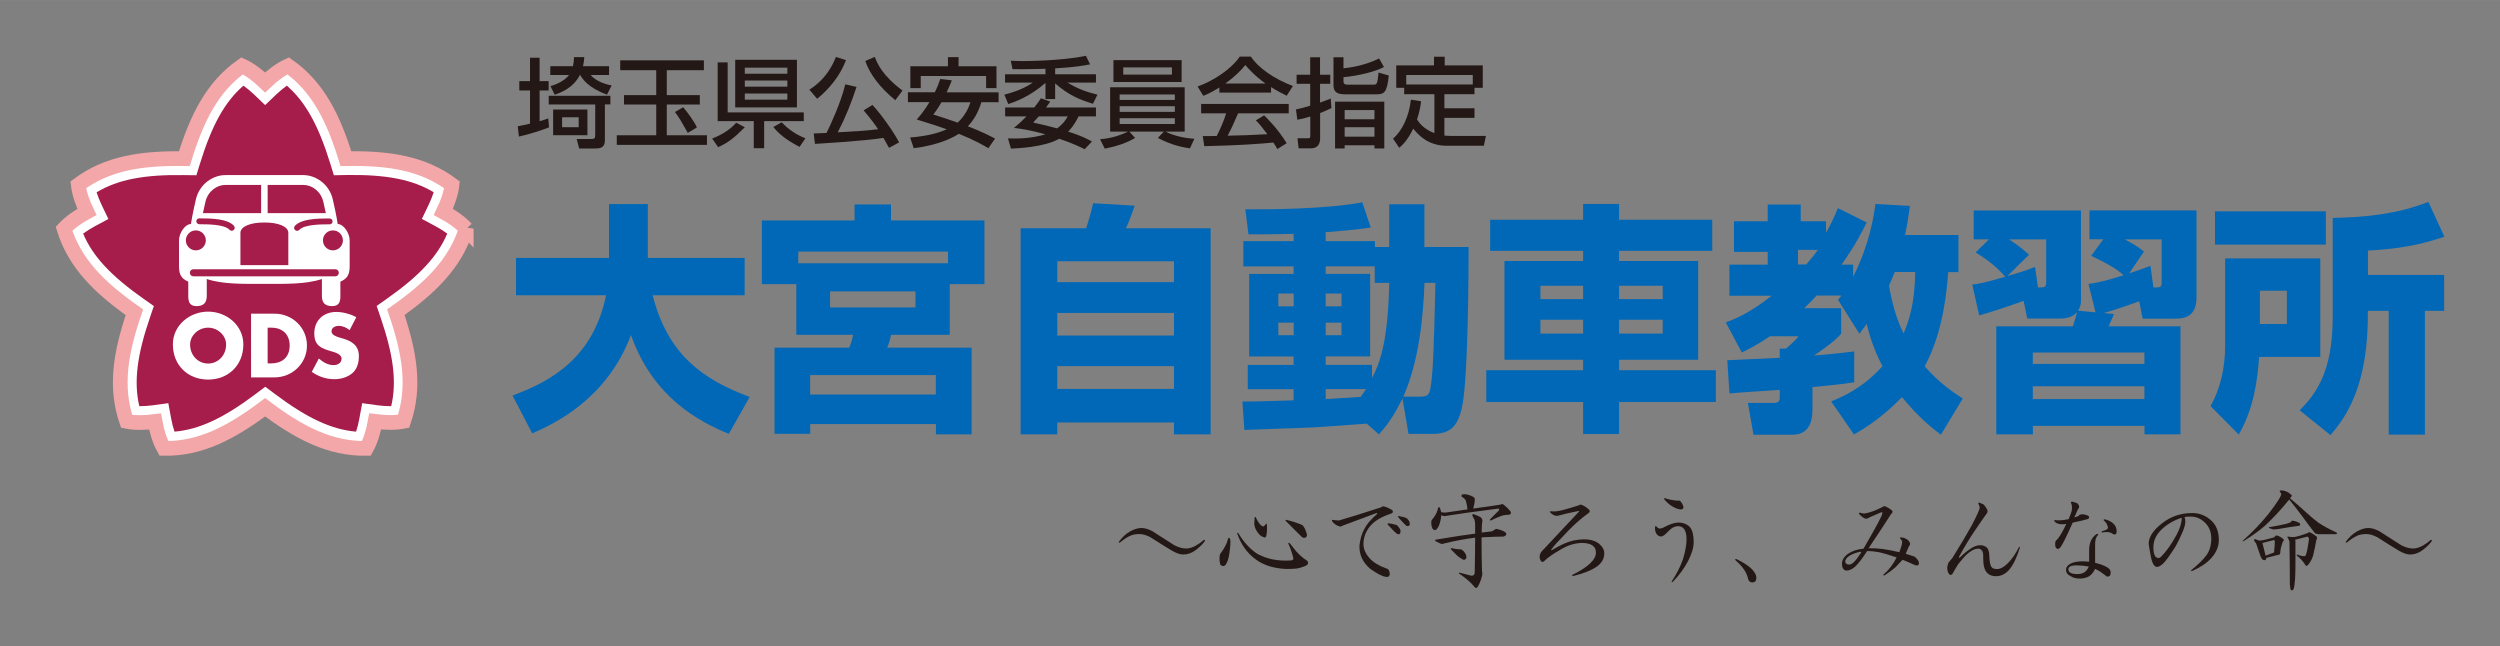 <?xml version="1.0" encoding="UTF-8"?>
<svg id="_レイヤー_1" data-name="レイヤー 1" xmlns="http://www.w3.org/2000/svg" width="112.14mm" height="28.98mm" viewBox="0 0 317.87 82.14">
  <rect x="0" y="0" width="317.87" height="82.14" fill="#808080" stroke="none"/>
  <defs>
    <style>
      .cls-1 {
        fill: #0068b7;
      }

      .cls-2, .cls-3 {
        fill: #fff;
      }

      .cls-4 {
        fill: #a61c4b;
      }

      .cls-5 {
        fill: #231815;
      }

      .cls-3 {
        stroke: #f3a7a9;
        stroke-width: 1.87px;
      }
    </style>
  </defs>
  <g>
    <path class="cls-5" d="M146.54,67.55c1.42,.91,2.35,1.51,2.79,1.78,.54,.27,1.03,.41,1.47,.41,.41,0,.85-.13,1.32-.41,.3-.17,.61-.39,.91-.66,.17-.07,.22-.02,.15,.15-.3,.41-.71,.8-1.22,1.17-.47,.34-.98,.51-1.52,.51-.41,0-.9-.17-1.47-.51-.68-.41-1.57-.96-2.69-1.68-.51-.27-.98-.41-1.42-.41s-.81,.07-1.12,.2c-.44,.2-.88,.49-1.32,.86-.14,.07-.19,.03-.15-.1,.44-.58,.9-1,1.37-1.27,.54-.3,1.03-.46,1.47-.46s.91,.14,1.42,.41Z"/>
    <path class="cls-5" d="M156.44,69.18c-.03,.44-.07,.76-.1,.96-.07,.61-.19,1.08-.36,1.42-.2,.44-.47,.53-.81,.25-.1-.37-.14-.71-.1-1.02,0-.2,.05-.36,.15-.46,.51-.71,.81-1.3,.91-1.78,.07-.17,.14-.22,.2-.15,.1,.14,.14,.39,.1,.76Zm3.5,1.27c1.19,.64,2.57,.91,4.16,.81,.17,0,.29-.07,.36-.2-.03-.2-.1-.46-.2-.76-.1-.34-.25-.74-.46-1.22,0-.1,.07-.1,.2,0,.37,.47,.64,.81,.81,1.02,.27,.3,.58,.59,.91,.86,.37,.24,.56,.39,.56,.46,.1,.2,.02,.37-.25,.51-.47,.2-.88,.32-1.22,.36-.34,.03-.76,.05-1.27,.05-1.56-.07-2.83-.46-3.81-1.17-1.15-.81-1.96-1.95-2.44-3.4,0-.03,.05-.03,.15,0,.71,1.19,1.54,2.08,2.49,2.69Zm.25-3.81c.13,.17,.29,.27,.46,.3,.1-.07,.2-.17,.3-.3,.1-.2,.15-.02,.15,.56,0,.34-.03,.66-.1,.96-.07,.2-.2,.24-.41,.1-.27-.07-.54-.32-.81-.76-.17-.27-.27-.56-.3-.86,0-.27,.02-.56,.05-.86,.03-.07,.08-.07,.15,0,.1,.27,.27,.56,.51,.86Zm5.38,.1c.24,.2,.44,.61,.61,1.22,0,.24-.08,.37-.25,.41-.17,.03-.3,0-.41-.1-.68-.68-1.35-1.35-2.03-2.03-.07-.07-.05-.12,.05-.15,.81,.2,1.49,.42,2.03,.66Z"/>
    <path class="cls-5" d="M177.06,64.91c.1,.2,.02,.34-.25,.41-1.22,.41-2.1,.95-2.64,1.62-.54,.68-.81,1.42-.81,2.23,0,.61,.25,1.2,.76,1.78,.47,.54,1.19,.98,2.13,1.32,.27,.03,.42,.27,.46,.71-.03,.3-.2,.42-.51,.36-.47-.07-1.13-.41-1.98-1.02-.95-.81-1.4-1.79-1.37-2.95,.1-.85,.3-1.54,.61-2.08,.27-.58,.81-1.22,1.62-1.93,.07-.13,.02-.17-.15-.1l-4.21,1.57c-.17,.14-.36,.15-.56,.05-.3-.13-.54-.3-.71-.51-.17-.24-.12-.32,.15-.25,.24,.03,.46,.05,.66,.05,1.19-.34,2.98-.9,5.38-1.68,.07-.1,.19-.13,.36-.1,.44,.14,.79,.3,1.07,.51Zm.51,1.83c.24,.2,.41,.44,.51,.71,0,.2-.03,.34-.1,.41-.1,.1-.22,.1-.36,0-.24-.17-.63-.56-1.17-1.17-.07-.1-.02-.15,.15-.15,.27,.03,.59,.1,.96,.2Zm1.27-.86c.3,.24,.44,.51,.41,.81-.07,.2-.22,.25-.46,.15-.3-.3-.63-.64-.96-1.02-.13-.13-.12-.2,.05-.2,.41,.07,.73,.15,.96,.25Z"/>
    <path class="cls-5" d="M187.17,63.09c.13,.07,.24,.14,.3,.2,.03,.07,.05,.17,.05,.3,0,.2-.07,.56-.2,1.07,.95-.13,1.79-.25,2.54-.36,.51-.07,.83-.12,.96-.15,.13-.1,.27-.08,.41,.05,.3,.24,.58,.51,.81,.81,.1,.1,.1,.22,0,.36-.07,.07-.25,.1-.56,.1-.17,0-.39,.05-.66,.15-.27,.1-.69,.29-1.27,.56-.13,0-.15-.07-.05-.2l1.07-1.07c.07-.13,.05-.22-.05-.25-2.91,.37-5.2,.69-6.86,.96l-.41-.1c-.03,.47-.13,.91-.3,1.32-.17,.37-.34,.56-.51,.56-.27-.03-.42-.32-.46-.86,0-.17,.02-.3,.05-.41,.07-.07,.15-.17,.25-.3,.3-.41,.49-.81,.56-1.22,.07-.2,.15-.2,.25,0,.07,.17,.12,.34,.15,.51,.17,.03,.36,.05,.56,.05,.91-.13,1.85-.27,2.79-.41-.03-.34-.1-.69-.2-1.07-.1-.24-.27-.41-.51-.51-.07-.07-.07-.17,0-.3,.13-.03,.25-.05,.36-.05,.34,.03,.64,.12,.91,.25Zm1.17,2.74c.1,.14,.15,.25,.15,.36-.07,.37-.1,.88-.1,1.52l1.27-.15,.3-.15c.13-.13,.27-.19,.41-.15,.3,.07,.59,.17,.86,.3,.17,.1,.27,.2,.3,.3,0,.17-.12,.29-.36,.36-.47,0-1.4,.03-2.79,.1v.91c0,1.08,.02,2.17,.05,3.25,.03,.27,.05,.44,.05,.51-.07,.47-.25,1-.56,1.57-.13,.2-.25,.25-.36,.15-.07-.07-.24-.25-.51-.56-.37-.37-.88-.78-1.52-1.22-.07-.13-.02-.17,.15-.1l1.37,.36c.34,.03,.49-.15,.46-.56,.03-1.39,.05-2.81,.05-4.27-1.35,.17-2.62,.41-3.81,.71-.24,.07-.37,.1-.41,.1-.07,0-.34-.12-.81-.36-.1-.13-.08-.2,.05-.2,2.44-.41,4.1-.66,4.98-.76v-1.12c0-.24-.03-.47-.1-.71-.13-.2-.22-.36-.25-.46-.03-.13,.02-.2,.15-.2,.54,.2,.86,.36,.96,.46Zm-2.59,4.01c.2,.07,.41,.27,.61,.61,.1,.24,.12,.42,.05,.56-.1,.14-.22,.19-.36,.15-.2-.1-.44-.25-.71-.46-.24-.24-.53-.52-.86-.86-.03-.1,0-.15,.1-.15,.37,.1,.76,.15,1.17,.15Z"/>
    <path class="cls-5" d="M202.05,64.81c.13,.14,.12,.27-.05,.41-.44,.3-.95,.71-1.52,1.22-.54,.47-1.42,1.37-2.64,2.69-.24,.27-.44,.53-.61,.76-.04,.07,0,.08,.1,.05,1.05-.64,1.96-1.05,2.74-1.22,.51-.1,.96-.15,1.37-.15,.78,0,1.4,.19,1.88,.56,.44,.37,.66,.78,.66,1.22,0,.64-.29,1.19-.86,1.62-.68,.51-1.71,.93-3.1,1.27-.1,0-.14-.05-.1-.15,2-.98,3-1.93,3-2.84,0-.81-.61-1.22-1.83-1.22-.91,.03-1.81,.32-2.69,.86-.95,.54-1.62,1.02-2.03,1.42-.17,.17-.3,.19-.41,.05-.14-.17-.2-.37-.2-.61,0-.3,.19-.63,.56-.96l4.42-4.72c.07-.1,.05-.13-.05-.1l-1.42,.3c-.37,.1-.76,.2-1.17,.3-.17,.03-.32,.02-.46-.05-.2-.07-.39-.2-.56-.41-.04-.1,.02-.13,.15-.1,.3,.03,.62,.02,.96-.05,.2-.03,.42-.08,.66-.15,.51-.13,1.13-.32,1.88-.56,.13-.1,.27-.12,.41-.05,.34,.14,.64,.34,.91,.61Z"/>
    <path class="cls-5" d="M214.89,67.05c.3,.37,.46,1,.46,1.88,0,.68-.24,1.47-.71,2.39-.47,.91-1.12,1.79-1.93,2.64-.14,.1-.19,.08-.15-.05,.61-.91,1.08-1.84,1.42-2.79,.3-.98,.46-1.83,.46-2.54,0-1.12-.36-1.68-1.07-1.68-.24,0-.47,.07-.71,.2-.17,.1-.49,.39-.96,.86-.2,.17-.37,.25-.51,.25-.17,0-.32-.07-.46-.2-.2-.2-.3-.49-.3-.86,0-.27,.07-.34,.2-.2,.13,.17,.27,.25,.41,.25,.1,0,.24-.03,.41-.1,.81-.44,1.46-.66,1.93-.66,.64,0,1.15,.2,1.52,.61Zm-1.62-3.4c.2-.03,.34,0,.41,.1,.17,.2,.29,.42,.36,.66,.03,.24-.07,.36-.3,.36s-.53-.08-.86-.25c-.41-.2-.78-.49-1.12-.86-.24-.27-.24-.37,0-.3,.41,.14,.91,.24,1.52,.3Z"/>
    <path class="cls-5" d="M222.76,72.37c.37,.41,.56,.76,.56,1.07,0,.41-.17,.61-.51,.61-.3,0-.49-.17-.56-.51-.17-.78-.7-1.54-1.57-2.29-.1-.17-.05-.22,.15-.15,.88,.44,1.52,.86,1.93,1.27Z"/>
    <path class="cls-5" d="M239.67,64.36c.44,.2,.74,.39,.91,.56,.1,.14,.05,.29-.15,.46-.71,1.12-1.66,2.56-2.84,4.32,.64,0,1.23,.03,1.78,.1,.54,.07,1.25,.2,2.13,.41,.24-.64,.36-1.08,.36-1.32,0-.1-.07-.22-.2-.36-.14-.13-.12-.2,.05-.2,.3,0,.61,.12,.91,.36,.13,.14,.22,.29,.25,.46,0,.1-.05,.2-.15,.3-.14,.3-.27,.63-.41,.96,.41,.14,.78,.25,1.12,.36,.37,.3,.56,.58,.56,.81,0,.3-.19,.39-.56,.25-.51-.24-1.02-.46-1.52-.66-.41,.44-.71,.76-.91,.96-.3,.27-.76,.61-1.37,1.02-.2,.03-.24-.02-.1-.15,.64-.54,1.18-1.25,1.62-2.13-1.02-.34-1.76-.56-2.23-.66-.54-.1-1.05-.15-1.52-.15-.61,.95-1.12,1.61-1.52,1.98-.37,.34-.76,.51-1.17,.51-.34-.1-.51-.39-.51-.86s.25-.9,.76-1.27c.54-.37,1.2-.59,1.98-.66,1.59-2.74,2.39-4.23,2.39-4.47,.03-.13-.02-.19-.15-.15l-1.42,.61c-.2,.14-.36,.2-.46,.2-.14,0-.27-.05-.41-.15-.2-.13-.37-.29-.51-.46-.04-.13,.02-.19,.15-.15,.03,.03,.19,.07,.46,.1,.17,0,.41-.05,.71-.15,.47-.13,.95-.32,1.42-.56,.34-.2,.52-.27,.56-.2Zm-5.03,6.86c-.07,.37,.1,.56,.51,.56,.34,0,.81-.47,1.42-1.42,.13-.17,.1-.24-.1-.2-1.02,.24-1.62,.59-1.83,1.07Z"/>
    <path class="cls-5" d="M252.27,64.2c.1,.1,.24,.3,.41,.61,.07,.2,.03,.37-.1,.51-.51,.71-1,1.42-1.47,2.13-.61,.88-1.29,2-2.03,3.35,0,.14,.05,.15,.15,.05,.44-.44,.85-.78,1.22-1.02,.47-.34,.91-.51,1.32-.51,.34,0,.62,.1,.86,.3,.17,.17,.27,.47,.3,.91,.03,.88,.13,1.41,.3,1.57,.1,.17,.34,.25,.71,.25,.41,0,.86-.25,1.37-.76,.51-.51,.96-1.17,1.37-1.98,.1-.13,.15-.13,.15,0-.41,1.32-.88,2.29-1.42,2.89-.47,.51-1.02,.76-1.62,.76-.47,0-.85-.13-1.12-.41-.34-.34-.51-.96-.51-1.88,.03-.44-.02-.76-.15-.96-.17-.2-.34-.29-.51-.25-.41,0-.9,.25-1.47,.76-.24,.24-.58,.63-1.02,1.17-.24,.37-.49,.8-.76,1.27-.14,.17-.27,.19-.41,.05-.17-.2-.25-.49-.25-.86,0-.1,.05-.3,.15-.61,.17-.2,.34-.41,.51-.61,.95-1.52,1.76-2.89,2.44-4.11,.68-1.29,1.02-2.05,1.02-2.29,0-.1-.05-.25-.15-.46-.07-.13-.02-.19,.15-.15,.17,.07,.36,.15,.56,.25Z"/>
    <path class="cls-5" d="M264.1,63.95c.13,.14,.22,.27,.25,.41,.03,.14-.02,.27-.15,.41l-.46,1.02,.46-.15c.1-.07,.19-.13,.25-.2,.07-.03,.2-.05,.41-.05,.44,.07,.69,.17,.76,.3,.03,.14-.02,.24-.15,.3-.47,.14-1.12,.29-1.93,.46-.78,1.76-1.3,2.81-1.57,3.15-.2,.24-.39,.25-.56,.05-.07-.1-.1-.27-.1-.51,0-.1,.02-.2,.05-.3,.03-.07,.07-.12,.1-.15,.34-.3,.76-1,1.27-2.08-.14,.03-.32,.05-.56,.05-.2,0-.39-.03-.56-.1-.17-.07-.29-.15-.36-.25-.07-.07-.07-.13,0-.2,.07,.03,.25,.05,.56,.05s.71-.05,1.22-.15c.27-.64,.41-1.07,.41-1.27,.03-.3,0-.56-.1-.76-.07-.13-.02-.2,.15-.2,.27,.07,.47,.14,.61,.2Zm2.34,4.72c-.04,.17-.05,.41-.05,.71v2.18c.61,.14,1.12,.32,1.52,.56,.3,.17,.46,.39,.46,.66,0,.41-.17,.58-.51,.51-.58-.47-1.07-.79-1.47-.96-.24,.51-.54,.85-.91,1.02-.41,.17-.85,.24-1.32,.2-.24-.03-.44-.08-.61-.15-.2-.1-.41-.22-.61-.36-.17-.17-.25-.37-.25-.61,0-.3,.19-.56,.56-.76,.37-.2,.88-.3,1.52-.3,.27,0,.56,.02,.86,.05v-1.47c0-.91,.3-1.59,.91-2.03,.17-.07,.25-.05,.25,.05-.2,.24-.32,.47-.36,.71Zm-3.45,3.71c0,.41,.39,.61,1.17,.61,.71,0,1.18-.32,1.42-.96-.54-.1-1.07-.15-1.57-.15-.68,0-1.02,.17-1.02,.51Zm5.84-5.69c.2,.24,.3,.54,.3,.91,0,.14-.04,.24-.1,.3-.1,.07-.22,.07-.36,0-.14-.1-.27-.17-.41-.2-.17-.07-.49-.07-.96,0-.1-.03-.12-.08-.05-.15,.2-.07,.39-.13,.56-.2,.17-.07,.24-.19,.2-.36-.1-.37-.27-.64-.51-.81-.07-.1-.02-.15,.15-.15,.54,.14,.93,.36,1.17,.66Z"/>
    <path class="cls-5" d="M281.26,66.28c.57,.58,.86,1.37,.86,2.39,0,.81-.32,1.57-.96,2.29-.54,.61-1.34,1.15-2.39,1.62-.17,.07-.22,.03-.15-.1,.85-.68,1.47-1.29,1.88-1.83,.44-.58,.66-1.3,.66-2.18,0-.81-.25-1.47-.76-1.98-.54-.54-1.15-.81-1.83-.81-.41,0-.68,.02-.81,.05,.07,.17,.1,.37,.1,.61,0,.3-.12,.75-.36,1.32-.27,.64-.56,1.24-.86,1.78-.75,1.19-1.29,1.93-1.62,2.23-.3,.27-.56,.41-.76,.41-.37,0-.64-.49-.81-1.47-.1-.54-.19-1.03-.25-1.47,0-.85,.56-1.71,1.68-2.59,1.12-.88,2.4-1.32,3.86-1.32,.98,0,1.83,.36,2.54,1.07Zm-6.5,1.12c-.64,.64-.96,1.37-.96,2.18,0,.91,.22,1.37,.66,1.37,.1,0,.2-.05,.3-.15,.68-.68,1.34-1.61,1.98-2.79,.44-.81,.66-1.54,.66-2.18-1.05,.34-1.93,.86-2.64,1.57Z"/>
    <path class="cls-5" d="M290.81,62.53c.13,.07,.32,.2,.56,.41,.07,.07,0,.2-.2,.41,.81,.68,1.49,1.27,2.03,1.78,.47,.44,1,.88,1.57,1.32,.61,.41,1.39,.83,2.34,1.27,.07,.14,.02,.2-.15,.2h-1.98c-.07,.03-.27,0-.61-.1-.64-.81-1.17-1.51-1.57-2.08-.47-.64-1.05-1.39-1.73-2.23-.98,1.22-2.02,2.34-3.1,3.35-.75,.64-1.64,1.29-2.69,1.93-.17,.07-.19,.03-.05-.1,1.18-1.05,2.25-2.17,3.2-3.35,1.08-1.39,1.62-2.23,1.62-2.54,0-.07-.05-.15-.15-.25-.1-.13-.04-.2,.2-.2,.34,.03,.57,.1,.71,.2Zm-.51,5.99c.13,.1,.12,.22-.05,.36-.17,.47-.27,.86-.3,1.17,0,.14-.02,.25-.05,.36-.04,.1-.14,.15-.3,.15-.44,.1-.91,.22-1.42,.36l-.1,.25c-.1,.07-.22,.07-.36,0-.1-.07-.2-.22-.3-.46l-.56-1.62c-.27-.3-.32-.49-.15-.56,.3,.14,.52,.2,.66,.2,.37-.03,.96-.17,1.78-.41,.13-.17,.24-.25,.3-.25,.3,.07,.59,.22,.86,.46Zm-2.64,.51l.41,1.62,1.07-.41c.07-.61,.1-1.1,.1-1.47-.04-.07-.09-.1-.15-.1l-1.42,.36Zm4.72-2.54c.13,.17,.12,.29-.05,.36-.81,.1-1.69,.24-2.64,.41-.2,.03-.36,.05-.46,.05-.14,.03-.36-.02-.66-.15-.14-.13-.12-.19,.05-.15,.64-.1,1.34-.24,2.08-.41,.2-.07,.39-.13,.56-.2,.07-.13,.13-.2,.2-.2,.34,.03,.64,.14,.91,.3Zm1.27,1.17c.27,.1,.57,.29,.91,.56,.07,.14,.05,.29-.05,.46-.1,.61-.22,1.2-.36,1.78-.07,.34-.22,.69-.46,1.07-.3,.44-.49,.54-.56,.3-.34-.51-.7-.9-1.07-1.17-.07-.1-.05-.15,.05-.15,.3,.14,.59,.2,.86,.2,.1,.03,.19-.05,.25-.25,.1-.27,.22-.9,.36-1.88,.03-.13-.04-.25-.2-.36l-1.57,.41,.05,.15v3.2c0,.58-.02,1.15-.05,1.73-.04,.27-.07,.56-.1,.86-.07,.41-.2,.56-.41,.46-.07-.07-.12-.3-.15-.71,0-1.76-.02-3.57-.05-5.43,0-.07-.05-.2-.15-.41-.17-.2-.15-.29,.05-.25,.1,.03,.29,.05,.56,.05,.2,.03,.78-.12,1.73-.46,.17-.1,.29-.15,.36-.15Z"/>
    <path class="cls-5" d="M302.54,67.55c1.42,.91,2.35,1.51,2.79,1.78,.54,.27,1.03,.41,1.47,.41,.41,0,.85-.13,1.32-.41,.3-.17,.61-.39,.91-.66,.17-.07,.22-.02,.15,.15-.3,.41-.71,.8-1.22,1.17-.47,.34-.98,.51-1.52,.51-.41,0-.9-.17-1.47-.51-.68-.41-1.57-.96-2.69-1.68-.51-.27-.98-.41-1.42-.41s-.81,.07-1.12,.2c-.44,.2-.88,.49-1.32,.86-.14,.07-.19,.03-.15-.1,.44-.58,.9-1,1.37-1.27,.54-.3,1.03-.46,1.47-.46s.91,.14,1.42,.41Z"/>
  </g>
  <g>
    <path class="cls-1" d="M65.18,50.28c5.06-1.85,10.28-4.91,11.88-12.74h-11.45v-4.75h11.82v-6.85h4.94v6.85h12.31v4.75h-11.7c1.91,7.44,6.2,10.64,12.34,12.93l-2.65,4.69c-3.76-1.54-9.63-4.6-12.44-12.56-3.08,8.12-9.6,11.2-12.56,12.5l-2.5-4.81Z"/>
    <path class="cls-1" d="M101.25,36.12h-4.38v-8.09h11.79v-2.04h4.63v2.04h11.88v8.09h-4.41v6.45h-7.47c-.09,.52-.28,1.17-.49,1.63h10.74v11.02h-4.54v-1.3h-15.98v1.23h-4.54v-10.95h9.5c.28-.68,.4-1.14,.49-1.63h-7.22v-6.45Zm19.29-2.65v-1.48h-19.04v1.48h19.04Zm-17.53,14.22v2.47h15.98v-2.47h-15.98Zm2.53-10.64v2.04h10.86v-2.04h-10.86Z"/>
    <path class="cls-1" d="M129.77,29.02h8.33c.37-1.11,.65-2.13,.89-3.18l5.28,.31c-.03,.12-.74,2.16-1.11,2.87h10.77v26.2h-4.66v-1.51h-14.84v1.51h-4.66V29.02Zm19.5,4.2h-14.84v2.65h14.84v-2.65Zm0,6.57h-14.84v2.87h14.84v-2.87Zm-14.84,6.76v2.9h14.84v-2.9h-14.84Z"/>
    <path class="cls-1" d="M173.77,53.86c-.99,.09-5.83,.43-6.91,.49-1.05,.03-7.28,.25-8.64,.31l-.25-3.61c.93,.03,5.49-.12,6.51-.15v-1.42h-5.83v-3.08h5.83v-1.08h-5.65v-10.49h5.65v-.96h-6.39v-3.21h6.39v-.93c-1.45,.03-4.41,.09-5.74,.06l-.4-3.18c2.78,.03,10.49-.03,14.87-.89l1.08,3.21c-1.11,.15-1.91,.28-5.74,.59v1.14h6.26v.74h1.82v-5.43h4.48v5.43h5.62c0,1.3,0,17.13-.89,20.61-.46,1.73-1.08,3.15-3.61,3.15h-3.14l-.77-4.5c-1.21,2.5-2.16,3.61-2.99,4.57l-1.54-1.36Zm-11.23-16.54v1.63h1.95v-1.63h-1.95Zm0,3.7v1.6h1.95v-1.6h-1.95Zm12.25-5.06v-2.1h-6.23v.96h5.65v10.49h-5.65v1.08h5.89v1.67c.99-1.85,2.04-4.63,2.19-12.1h-1.85Zm-6.23,1.36v1.63h2.01v-1.63h-2.01Zm0,3.7v1.6h2.01v-1.6h-2.01Zm0,8.45v1.27c1.82-.12,2.38-.15,4.44-.28,.37-.49,.49-.71,.68-.99h-5.12Zm11.94,.96c1.14,0,1.27-.25,1.45-1.57,.22-1.51,.37-3.92,.56-12.9h-1.39c-.15,4.32-.71,10-2.69,14.47h2.07Z"/>
    <path class="cls-1" d="M217.71,31.89h-11.85v1.29h10.06v12.56h-10.06v1.33h12.31v4.04h-12.31v4.07h-4.57v-4.07h-12.31v-4.04h12.31v-1.33h-10v-12.56h10v-1.29h-11.82v-3.95h11.82v-2.01h4.57v2.01h11.85v3.95Zm-21.85,4.44v1.7h5.43v-1.7h-5.43Zm0,4.32v1.76h5.43v-1.76h-5.43Zm10-4.32v1.7h5.55v-1.7h-5.55Zm0,4.32v1.76h5.55v-1.76h-5.55Z"/>
    <path class="cls-1" d="M232.87,51.02c1.33-.55,4.01-1.67,6.48-4.47-.46-.89-1.36-2.65-2-5.37-.37,.49-.71,.96-.93,1.26l-2.72-4.32c.25-.31,.34-.43,.43-.55h-3.15c-.25,.28-.62,.68-1.57,1.61h4.69v3.24c-.77,.96-2.72,2.28-3.46,2.78,2.78-.21,4.1-.4,5.12-.52v3.92c-1.54,.25-2.87,.37-5.31,.62v2.75c0,.8,0,3.3-2.53,3.3h-4.97l-.71-4.04h3.21c.84,0,.84-.37,.84-.77v-.89c-.59,.03-6.14,.4-6.39,.46l-.28-4.23c.19,0,6.05-.28,6.67-.31v-1.17h.8c1.11-.96,1.39-1.29,1.57-1.57h-3.61c-1.67,1.11-2.69,1.64-3.58,2.07l-2.04-3.83c1.08-.4,2.99-1.14,5.83-3.39h-5.37v-3.95h4.87v-1.63h-4.29v-3.89h4.29v-2.13h4.2v2.13h3.21v1.48c.62-1.11,1.02-1.94,1.51-3.15l3.67,1.82c-.55,1.11-1.48,2.96-3.21,5.37h1.48v1.54c2.04-4.01,2.62-7.62,2.84-9.26l4.38,.25c-.18,1.27-.31,2.31-.62,3.7h6.79v4.72h-1.3c-.15,1.94-.56,7.53-2.99,11.97,1.85,2.13,3.58,3.27,4.84,4.1l-2.78,4.6c-.89-.68-2.81-2.13-4.94-4.78-2.65,2.71-4.87,4.04-6.11,4.75l-2.9-4.2Zm-4.26-19.25v1.85h1.05c.86-.99,1.2-1.45,1.48-1.85h-2.53Zm12.31,2.81c-.37,.89-.53,1.29-.74,1.73,.59,3.49,1.51,5.37,1.85,6.08,.62-1.39,1.45-3.73,1.48-7.81h-2.59Z"/>
    <path class="cls-1" d="M250.76,36.18c.55-.06,1.33-.15,4.2-.99-.96-1.17-2.44-2.31-3.77-3.09l1.7-1.67h-1.94v-3.67h13.64v11.57c0,.4-.15,.83-.37,1.17l2.22,.21-.89-3.61c1.54-.22,2.59-.53,4.47-1.11-1.05-.9-1.85-1.36-4.13-2.47l1.54-2.1h-1.76v-3.67h13.61v11.11c0,2.65-1.92,2.65-2.72,2.65h-4.13l-.43-2.22c-1.42,.53-2.72,.99-4.51,1.51l1.3,.12c-.19,.43-.49,1.14-.68,1.57h9.13v13.73h-4.57v-1.08h-14.19v1.08h-4.66v-13.73h9.75c.31-1.02,.34-1.14,.52-1.82-.22,.25-.71,.83-2.16,.83h-4.17l-.46-2.25c-3.21,1.14-4.47,1.51-5.65,1.85l-.89-3.95Zm8.36,.37c.86,0,1.05,0,1.05-.71v-5.4h-4.72c1.17,.74,2.07,1.51,2.53,1.95l-2.75,2.71c2.16-.62,2.75-.86,3.52-1.17l.37,2.62Zm-.65,8.27v1.45h14.19v-1.45h-14.19Zm0,4.29v1.63h14.19v-1.63h-14.19Zm15.33-12.56c.96,0,1.05,0,1.05-.77v-5.34h-4.69c1.02,.53,1.73,.96,2.44,1.54l-1.88,2.78c1.29-.43,1.94-.68,2.71-.96l.37,2.75Z"/>
    <path class="cls-1" d="M282.92,32.85h12.1v12.53h-7.78c-.19,2.9-.68,6.6-2.59,9.87l-3.58-3.61c1.29-2.31,1.85-5,1.85-7.65v-11.14Zm-1.29-5.98h14.1v4.23h-14.1v-4.23Zm5.71,10.09v4.23h3.43v-4.23h-3.43Zm20.98,2.56v15.74h-4.6v-15.74h-2.65c.09,9.56-2.78,13.48-4.75,15.8l-3.92-3.15c2.19-2.19,4.2-5.12,4.2-11.82v-12.65c4.13-.06,8.3-.49,12.16-2.04l2.04,4.44c-3.15,1.05-5.77,1.54-9.72,1.76v3.09h9.69v4.57h-2.44Z"/>
  </g>
  <g>
    <path class="cls-5" d="M65.83,16.05c.37-.07,.78-.14,1.56-.33v-4.22h-1.36v-1.19h1.36v-2.97h1.22v2.97h1.15v1.19h-1.15v3.91c.48-.14,.74-.22,1.1-.36l.1,1.14c-.88,.35-2.69,.94-3.83,1.17l-.15-1.31Zm11.78-3.88v1.1h-.7v4.57c0,1.02-.68,1.04-1.38,1.04h-1.89l-.32-1.21h1.59c.69,0,.77,0,.77-.58v-3.81h-5.91v-1.1h7.85Zm-7.64-1.21c.51-.17,1.73-.55,2.38-1.43h-2.38v-1.12h2.88c.11-.51,.12-.84,.14-1.15h1.3c-.02,.36-.05,.68-.16,1.15h3.31v1.12h-2.35c.62,.7,1.63,1.14,2.68,1.33l-.59,1.17c-2.44-.89-3.12-2.01-3.42-2.51h-.02c-.89,1.74-2.57,2.3-3.21,2.52l-.54-1.09Zm.36,6.23v-3.27h4.36v3.27h-4.36Zm1.14-2.28v1.26h2.11v-1.26h-2.11Z"/>
    <path class="cls-5" d="M78.87,7.67h10.63v1.25h-4.72v3.17h4.2v1.2h-4.2v3.91h5.11v1.22h-11.47v-1.22h5.02v-3.91h-4.1v-1.2h4.1v-3.17h-4.58v-1.25Zm7.99,5.96c.42,.47,1.42,1.8,1.75,2.57l-1.16,.69c-.78-1.39-1.07-1.91-1.63-2.65l1.04-.61Z"/>
    <path class="cls-5" d="M94.7,16.18c-1.48,1.48-2.16,1.96-3.39,2.53l-.76-1.1c1.07-.4,2.27-1.1,3.06-2.01l1.1,.58Zm-2.18-1.89h9.68v1.11h-5.04v3.44h-1.32v-3.44h-4.59V7.93h1.27v6.37Zm.96-6.69h7.85v6.05h-7.85V7.6Zm1.22,1v.77h5.41v-.77h-5.41Zm0,1.64v.78h5.41v-.78h-5.41Zm0,1.65v.78h5.41v-.78h-5.41Zm6.96,6.78c-1.64-.85-2.64-1.64-3.33-2.53l1.07-.6c.78,.89,1.93,1.63,3.01,2.04l-.75,1.1Z"/>
    <path class="cls-5" d="M107.57,7.63c-.74,1.98-2.12,3.67-3.67,4.93l-.99-1.16c1.56-.97,2.72-2.44,3.37-4.16l1.29,.4Zm5.47,11.17c-.2-.37-.35-.65-.71-1.27-2.45,.4-8.38,.74-8.71,.76l-.16-1.32c.25,0,1.13-.05,1.63-.07,.47-.93,1.82-3.84,2.39-6.18l1.43,.33c-.72,2.12-1.29,3.63-2.39,5.77,2.76-.15,3.49-.2,5.13-.39-.33-.49-.8-1.17-1.84-2.4l1.12-.69c1.1,1.17,2.7,3.43,3.39,4.76l-1.29,.7Zm.8-6.06c-2-1.64-3.27-3.36-3.82-4.99l1.21-.52c.28,.77,.93,2.35,3.52,4.28l-.91,1.22Z"/>
    <path class="cls-5" d="M121.02,10.22c-.12,.32-.23,.62-.66,1.52h6.61v1.25h-2.19c-.35,1.15-.87,2.17-1.72,3.07,1.82,.69,2.88,1.25,3.46,1.56l-.85,1.22c-.57-.33-1.67-.99-3.75-1.83-.41,.26-2.25,1.41-5.74,1.83l-.46-1.36c2.49-.2,3.83-.68,4.66-1.04-.74-.27-1.76-.62-3.82-1.25,.35-.39,.99-1.14,1.62-2.21h-2.74v-1.25h3.42c.4-.81,.55-1.26,.69-1.69l1.45,.17Zm-5.28-1.8h4.79v-1.16h1.35v1.16h4.82v2.78h-1.32v-1.54h-8.31v1.54h-1.32v-2.78Zm3.97,4.57c-.52,.89-.74,1.18-1.04,1.57,1.08,.33,2.09,.67,3.09,1.03,1.05-.96,1.46-2.06,1.63-2.59h-3.68Z"/>
    <path class="cls-5" d="M132.93,8.74c-.84,.02-2.09,.07-4.19,.05l-.22-1.07c.51,.02,.89,.04,1.52,.04,.31,0,4.93-.01,8.03-.67l.53,1.09c-.75,.15-1.91,.36-4.44,.51v.75h5.19v1.06h-3.62c1.24,.75,2.4,1.2,3.81,1.53l-.57,1.16c-1.82-.56-3.11-1.12-4.81-2.59v1.99h-1.23v-2.05c-2,1.74-3.83,2.39-4.73,2.69l-.5-1.2c2.08-.53,3.14-1.2,3.61-1.53h-3.52v-1.06h5.14v-.69Zm.61,4.18c-.15,.21-.19,.26-.54,.74h6.35v1.14h-2.22c-.19,.39-.52,1.1-1.31,1.93,1.78,.57,2.46,.95,3.02,1.26l-.93,.98c-.53-.27-1.48-.74-3.23-1.33-1.94,1.1-5.43,1.22-6.14,1.25l-.38-1.3c.36,.02,.57,.02,.87,.02,1.98,0,3.34-.37,3.88-.53-1.99-.58-3.35-.74-3.99-.82,.3-.25,.85-.69,1.59-1.46h-2.71v-1.14h3.71c.41-.52,.63-.85,.84-1.17l1.2,.43Zm-1.47,1.88c-.36,.42-.5,.55-.7,.78,.76,.17,1.77,.39,3.04,.74,.84-.62,1.16-1.19,1.35-1.52h-3.68Z"/>
    <path class="cls-5" d="M139.88,17.7c1.64-.12,2.94-.67,3.55-.97h-2.28v-5.64h9.48v5.64h-2.45c.51,.27,1.87,.81,3.68,.91l-.56,1.22c-.72-.1-2.32-.37-4.08-1.33l.77-.8h-4.39l.73,.81c-1.12,.65-2.35,1.06-3.86,1.36l-.6-1.2Zm10.36-7.28h-8.67v-2.78h8.67v2.78Zm-7.88,2.28h7.02v-.69h-7.02v.69Zm0,1.52h7.02v-.72h-7.02v.72Zm0,1.54h7.02v-.73h-7.02v.73Zm6.65-7.19h-6.19v.91h6.19v-.91Z"/>
    <path class="cls-5" d="M155.04,11.12c-.94,.59-1.51,.84-2.04,1.06l-.73-1.19c1.99-.69,4.3-2.21,5.36-3.8h1.42c.9,1.41,2.89,2.8,5.34,3.75l-.79,1.23c-.52-.26-1.24-.62-1.99-1.1v.7h-6.57v-.67Zm7.37,7.83c-.15-.27-.22-.41-.51-.83-1.69,.17-4.46,.37-8.78,.46l-.19-1.28c.26,0,1.39,0,1.77-.01,.32-.6,.94-1.95,1.2-2.88h-3.18v-1.2h11.14v1.2h-6.44c-.42,1-.9,2.05-1.33,2.84,2.31-.05,2.57-.06,5.05-.19-.61-.8-.92-1.22-1.46-1.76l1.05-.64c.38,.37,1.79,1.77,2.87,3.55l-1.2,.74Zm-1.5-8.33c-1.34-.94-2.28-2.01-2.57-2.35-.49,.59-1.16,1.35-2.55,2.35h5.12Z"/>
    <path class="cls-5" d="M164.77,13.91c.42-.09,.67-.14,1.82-.47v-2.79h-1.73v-1.15h1.73v-2.22h1.25v2.22h1.3v1.15h-1.3v2.39c.75-.26,.97-.36,1.36-.52l.09,1.22c-.37,.17-.76,.37-1.44,.63v3.21c0,1.28-.93,1.28-1.23,1.28h-1.5l-.15-1.28h1.26c.26,0,.37-.01,.37-.28v-2.49c-.79,.25-1.21,.33-1.65,.41l-.17-1.31Zm4.78-6.63h1.27v1.4c.64-.07,2.54-.27,4.53-1.25l.62,1.09c-1.1,.57-3.11,1.1-5.15,1.29v.52c0,.39,.25,.43,.57,.43h3.22c.42,0,.54,0,.67-1.54l1.3,.38c-.22,2.25-.62,2.39-1.62,2.39h-3.94c-1.19,0-1.47-.42-1.47-1.23v-3.48Zm6.46,5.64v5.95h-1.25v-.4h-3.79v.4h-1.22v-5.95h6.26Zm-5.04,1.07v1.17h3.79v-1.17h-3.79Zm0,2.18v1.2h3.79v-1.2h-3.79Z"/>
    <path class="cls-5" d="M180.69,12.86c-.05,.41-.14,1.18-.52,2.33,.32,.51,.95,1.27,2.21,1.73v-4.95h-3.84v-.81h-1.01v-2.85h4.8v-1.1h1.36v1.1h4.84v2.85h-1.05v.81h-3.83v1.79h3.83v1.22h-3.83v2.25c.17,.01,.41,.05,.83,.05h4.45l-.26,1.25h-4.73c-2.51,0-3.75-1.57-4.25-2.18-.73,1.55-1.48,2.18-1.78,2.44l-.79-1.17c1.12-.93,2.05-2.81,2.27-4.95l1.3,.2Zm6.57-2.12v-1.21h-8.46v1.21h8.46Z"/>
  </g>
  <g>
    <g>
      <path class="cls-3" d="M59.28,29.08c-.76-.83-1.81-1.55-2.91-2.14,.54-1.12,.97-2.32,1.1-3.44-3.7-2.77-8.06-3.42-13.49-3.33-1.6-5.19-3.56-9.14-7.34-11.8-1.03,.47-2.03,1.25-2.93,2.11-.9-.86-1.91-1.64-2.93-2.11-3.78,2.66-5.74,6.61-7.34,11.8-5.43-.08-9.79,.56-13.49,3.33,.13,1.12,.56,2.32,1.1,3.44-1.09,.59-2.14,1.31-2.91,2.14,1.36,4.41,4.51,7.5,8.95,10.62-1.76,5.14-2.49,9.49-.99,13.87,1.1,.22,2.38,.18,3.61,.02,.22,1.22,.58,2.44,1.13,3.42,4.62,.07,8.53-1.97,12.87-5.23,4.34,3.26,8.25,5.3,12.87,5.23,.55-.98,.91-2.21,1.13-3.43,1.23,.16,2.5,.2,3.61-.02,1.5-4.38,.77-8.72-.99-13.87,4.43-3.12,7.58-6.21,8.95-10.62Z"/>
      <path class="cls-4" d="M56.85,29.69c-.42-.31-.9-.62-1.46-.92l-1.75-.94,.86-1.79c.27-.57,.48-1.1,.64-1.6-2.69-1.62-6.04-2.27-11.13-2.19l-1.56,.03-.46-1.49c-1.5-4.86-3.15-7.84-5.52-9.9-.43,.3-.87,.67-1.33,1.1l-1.43,1.37-1.43-1.37c-.46-.43-.9-.8-1.33-1.1-2.38,2.06-4.02,5.04-5.52,9.9l-.46,1.49-1.56-.02c-5.09-.08-8.44,.57-11.13,2.19,.16,.5,.37,1.04,.64,1.6l.86,1.79-1.75,.94c-.55,.3-1.04,.61-1.46,.92,1.22,2.9,3.55,5.38,7.71,8.31l1.28,.9-.5,1.47c-1.65,4.81-2.06,8.19-1.35,11.26,.52,0,1.1-.03,1.72-.11l1.97-.27,.36,1.95c.11,.62,.26,1.18,.43,1.67,3.13-.27,6.22-1.71,10.29-4.77l1.25-.94,1.25,.94c4.07,3.05,7.16,4.5,10.29,4.77,.17-.49,.31-1.05,.42-1.67l.36-1.95,1.97,.27c.62,.08,1.2,.12,1.72,.11,.72-3.07,.3-6.46-1.35-11.27l-.5-1.47,1.27-.9c4.16-2.92,6.48-5.41,7.71-8.31Z"/>
    </g>
    <path class="cls-2" d="M33.27,36.09c-2.21,0-4.98,.07-6.98-.62v2.14c0,.83-.35,1.31-1.31,1.31s-1.04-.69-1.04-1.31v-1.8c-.76-.34-1.18-.76-1.18-1.94v-3.32c0-.9,.76-2.07,1.52-2.07,0,0,.14-1.04,.62-3.11,.48-2.07,2.28-3.11,3.73-3.11h9.96c1.45,0,3.25,1.04,3.73,3.11,.48,2.08,.62,3.11,.62,3.11,.76,0,1.52,1.17,1.52,2.07v3.32c0,1.18-.41,1.59-1.18,1.94v1.8c0,.62-.07,1.31-1.04,1.31s-1.31-.48-1.31-1.31v-2.14c-2,.69-4.77,.62-6.98,.62h-.69Zm-.07-12.58h-4.56c-1,0-2.19,.74-2.52,2.15-.13,.56-.24,1.04-.32,1.44h7.4v-3.59Zm-8.3,8.32c.7,0,1.27-.57,1.27-1.27s-.57-1.27-1.27-1.27-1.27,.57-1.27,1.27,.57,1.27,1.27,1.27Zm.42-3.32c1.05,0,3.23,0,3.87,.71h0c.14,.15,.38,.16,.53,.02,.15-.14,.16-.37,.03-.53h0c-.8-.88-2.7-.95-4.42-.95h0c-.21,0-.37,.17-.37,.37s.17,.37,.37,.37h0Zm8.71-1.41h7.4c-.08-.4-.19-.89-.32-1.44-.33-1.41-1.52-2.15-2.52-2.15h-4.56v3.59Zm9.57,3.46c0-.7-.57-1.27-1.27-1.27s-1.27,.57-1.27,1.27,.57,1.27,1.27,1.27,1.27-.57,1.27-1.27Zm-9.88,3.15h2.94v-4.11c0-.83-1.35-1.31-2.94-1.31h-.21c-1.59,0-2.94,.48-2.94,1.31v4.11h3.15Zm8.92,.52H24.59c-.25,0-.45,.2-.45,.45s.2,.45,.45,.45h18.04c.25,0,.45-.2,.45-.45s-.2-.45-.45-.45Zm-.73-6.46c-1.72,0-3.62,.07-4.42,.95h0c-.14,.15-.13,.39,.03,.53,.15,.14,.39,.13,.53-.02h0c.64-.71,2.82-.71,3.87-.71h0c.21,0,.37-.17,.37-.37s-.17-.37-.37-.37h0Z"/>
    <g>
      <path class="cls-2" d="M30.94,43.79c0,2.62-1.88,4.47-4.48,4.47s-4.48-1.85-4.48-4.47c0-2.45,2.15-4.17,4.48-4.17s4.48,1.72,4.48,4.17Zm-6.77,.01c0,1.4,1.03,2.42,2.29,2.42s2.29-1.02,2.29-2.42c0-1.12-1.03-2.14-2.29-2.14s-2.29,1.02-2.29,2.14Z"/>
      <path class="cls-2" d="M31.92,39.88h2.99c2.26,0,4.12,1.77,4.12,4.05s-1.87,4.05-4.12,4.05h-2.99v-8.11Zm2.11,6.32h.47c1.26,0,2.33-.69,2.33-2.27,0-1.45-.96-2.27-2.31-2.27h-.49v4.54Z"/>
      <path class="cls-2" d="M44.45,41.97c-.39-.32-.88-.54-1.4-.54-.39,0-.9,.22-.9,.68,0,.47,.57,.66,.94,.78l.54,.16c1.13,.33,2,.9,2,2.22,0,.8-.19,1.63-.84,2.18-.63,.54-1.48,.76-2.3,.76-1.02,0-2.02-.34-2.85-.93l.9-1.7c.53,.46,1.15,.84,1.87,.84,.5,0,1.02-.25,1.02-.82s-.83-.8-1.28-.93c-1.32-.38-2.19-.72-2.19-2.29,0-1.65,1.17-2.72,2.8-2.72,.82,0,1.82,.26,2.54,.67l-.84,1.63Z"/>
    </g>
  </g>
</svg>